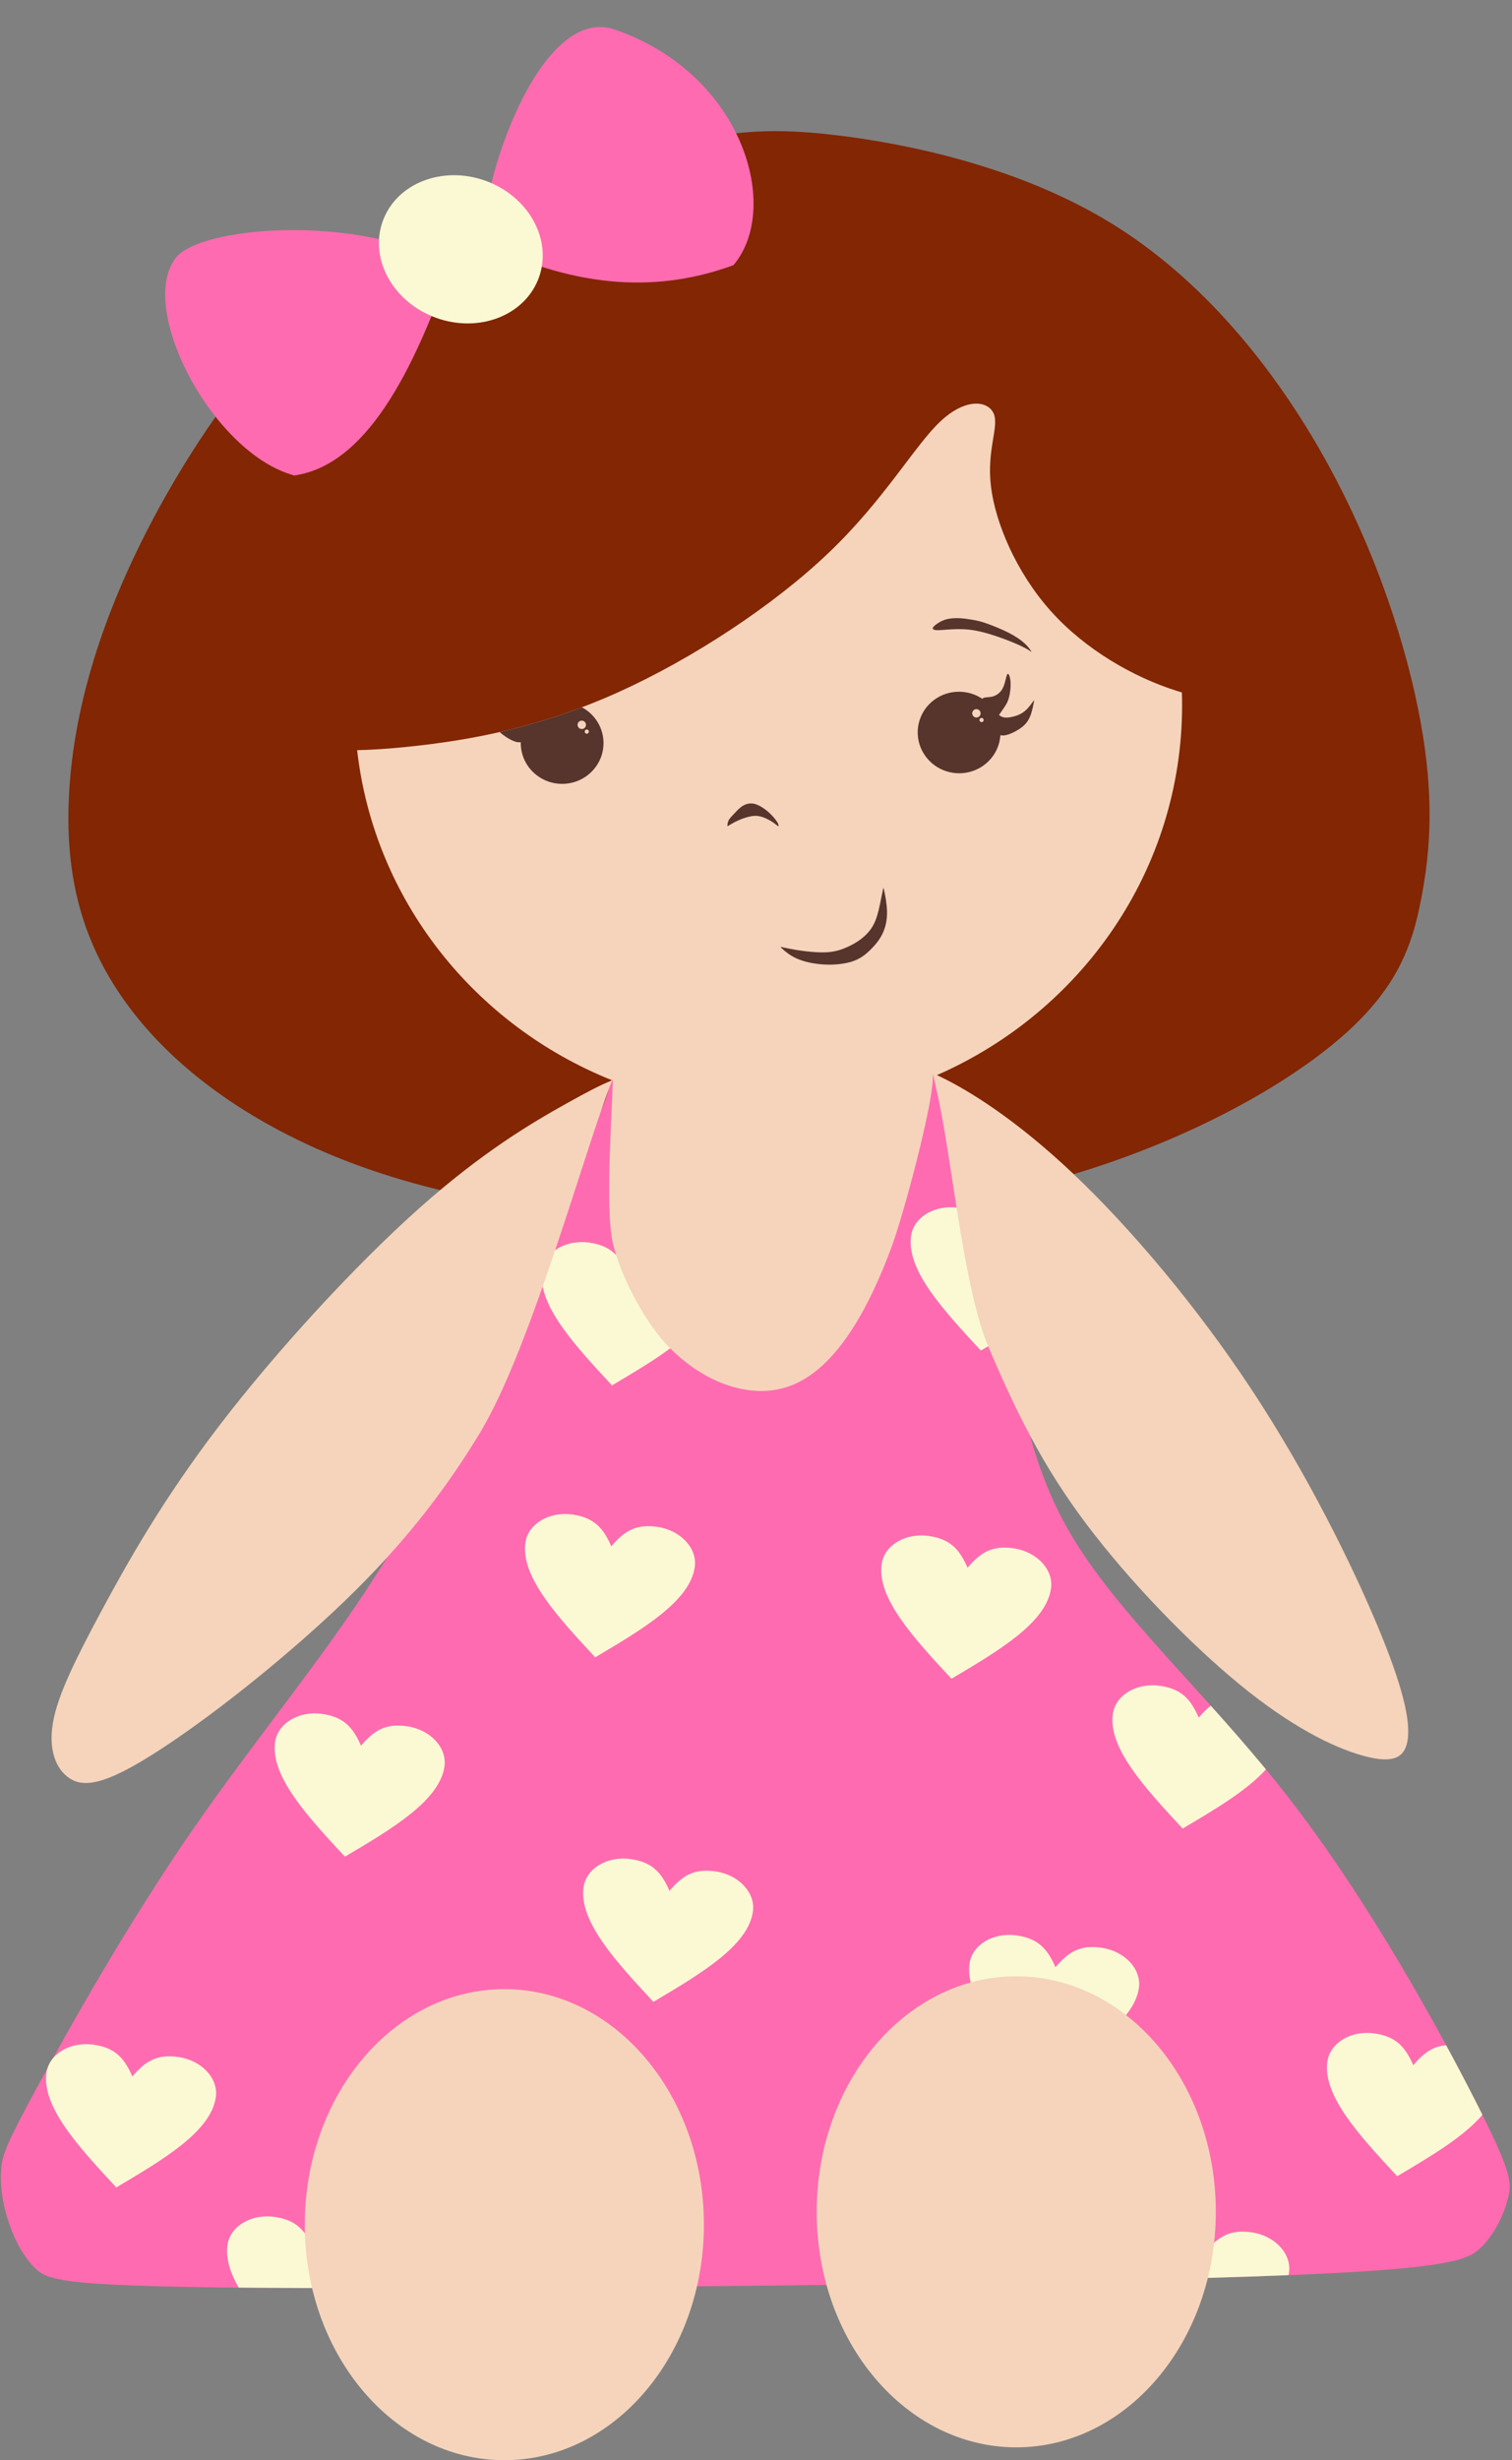 <?xml version="1.0" encoding="UTF-8"?><svg xmlns="http://www.w3.org/2000/svg" xmlns:xlink="http://www.w3.org/1999/xlink" clip-rule="evenodd" fill-rule="evenodd" height="41906.2" image-rendering="optimizeQuality" preserveAspectRatio="xMidYMid meet" shape-rendering="geometricPrecision" text-rendering="geometricPrecision" version="1.0" viewBox="1973.7 -183.3 25776.8 41906.2" width="25776.8" zoomAndPan="magnify"><rect x="1973.7" y="-183.3" width="25776.8" height="41906.2" fill="#808080" stroke="none"/><g><g><g id="change1_1"><path d="M13114.6 2328.39c-1261.52,255.19 -3189.45,663.98 -4828.52,1828.13 -1639.07,1164.13 -2989.28,3083.6 -3846.81,4778.11 -857.54,1694.49 -1222.39,3164.05 -1288.72,4414.05 -66.33,1250.01 165.91,2280.52 754.95,3227.56 589.01,947.03 1534.82,1810.61 2828.82,2496.44 1293.97,685.8 2936.13,1193.85 5157.79,1411.6 2221.67,217.72 5022.84,145.14 7391.23,-402.77 2368.37,-547.93 4303.94,-1571.23 5402.35,-2467.48 1098.39,-896.27 1359.66,-1665.5 1519.32,-2500.06 159.64,-834.56 217.68,-1734.4 -12.73,-3000.14 -230.42,-1265.75 -749.27,-2897.37 -1623.74,-4468.5 -874.48,-1571.14 -2104.54,-3081.82 -3664.17,-4034.3 -1559.66,-952.48 -3448.89,-1346.77 -4691.05,-1493.11 -1242.15,-146.36 -1837.21,-44.75 -3098.72,210.47z" fill="#822604"/></g><g id="change2_1"><path d="M10216.81 3956.94c-73.89,-952.08 958.55,-4140.28 2275.61,-3623.58 2155.38,765.5 2806.07,3030.13 1985.13,3999.81 -1231.29,453.22 -2618.47,429.07 -4260.74,-376.23zm-561.75 392.46c-1499.96,-907.31 -4392.94,-694.15 -4718.84,-90.31 -585.21,893.23 684.37,3287.07 2054.26,3656.66 1334.88,-189.18 2124.98,-2074.12 2664.58,-3566.35zm2469.49 14577.7c-315.87,599.25 -858.4,1670.31 -1436.05,2995.77 -577.68,1325.46 -1190.43,2905.28 -2123.82,4434.64 -933.4,1529.35 -2187.4,3008.21 -3307.89,4629.1 -1120.48,1620.89 -2107.42,3383.79 -2637.19,4359.59 -529.77,975.81 -602.33,1164.48 -624.12,1403.93 -21.77,239.51 7.26,529.78 101.61,841.83 94.35,312.04 253.99,645.88 478.96,863.59 224.96,217.71 515.27,319.3 4477.57,333.81 3962.29,14.51 11596.65,-58.04 15587.99,-174.15 3991.32,-116.12 4339.69,-275.76 4586.43,-522.51 246.73,-246.73 391.85,-580.57 457.17,-841.81 65.32,-261.25 50.8,-449.95 -555.86,-1642.66 -606.69,-1192.71 -1805.55,-3389.49 -3181.44,-5162.78 -1375.94,-1773.25 -2928.95,-3123.06 -3748.99,-4545.41 -820.04,-1422.37 -907.1,-2917.33 -1166.59,-4138.6 -259.5,-1221.27 -604.14,-2190.7 -854.5,-2807.55 -250.37,-616.86 -201.22,-862.93 -298.92,-843.97 -97.71,18.93 -429.49,324.65 -485.73,894.33 -56.24,569.68 -42.16,1385.06 -374.38,2181.01 -332.23,795.95 -1010.78,1572.44 -1882.71,1600.44 -871.93,27.97 -1937.27,-692.56 -2385.11,-1509.75 -447.83,-817.19 -301.09,-1731.05 -197.31,-2281 103.78,-549.95 39.36,-788.3 -88.93,-817.58 -128.3,-29.27 -24.33,150.47 -340.19,749.73z" fill="#ff6bb0"/></g><g id="change3_1"><path d="M19967.4 33325.36c222.7,-264.63 424.26,-383.84 785.14,-331.4 398.41,57.92 683.88,365.49 637.22,686.58 -84.54,581.72 -890.82,1058.56 -1697.08,1535.37 -637.21,-686.57 -1274.43,-1373.17 -1189.89,-1954.89 46.66,-321.07 407.86,-534.71 806.27,-476.81 360.89,52.44 520.18,224.08 658.34,541.15zm-7571.97 -7169.06c222.69,-264.63 424.25,-383.84 785.14,-331.4 398.41,57.9 683.88,365.48 637.2,686.58 -84.52,581.71 -890.79,1058.55 -1697.06,1535.36 -637.22,-686.57 -1274.43,-1373.17 -1189.89,-1954.88 46.65,-321.1 407.86,-534.71 806.27,-476.81 360.87,52.44 520.17,224.08 658.34,541.15zm-8164.73 9030c222.68,-264.63 424.25,-383.83 785.12,-331.39 398.41,57.9 683.88,365.48 637.22,686.57 -84.54,581.72 -890.81,1058.56 -1697.06,1535.38 -637.23,-686.58 -1274.44,-1373.17 -1189.91,-1954.9 46.66,-321.08 407.86,-534.7 806.27,-476.81 360.89,52.44 520.19,224.08 658.36,541.15zm3897.62 -5633.75c222.71,-264.63 424.26,-383.83 785.14,-331.39 398.41,57.89 683.88,365.49 637.22,686.56 -84.53,581.75 -890.81,1058.58 -1697.08,1535.38 -637.21,-686.57 -1274.43,-1373.17 -1189.89,-1954.88 46.66,-321.09 407.86,-534.71 806.27,-476.82 360.89,52.44 520.18,224.1 658.34,541.15zm5258.97 2472.46c222.68,-264.62 424.24,-383.83 785.13,-331.39 398.42,57.89 683.87,365.48 637.21,686.57 -84.53,581.72 -890.8,1058.56 -1697.06,1535.37 -637.22,-686.57 -1274.44,-1373.17 -1189.91,-1954.88 46.66,-321.1 407.87,-534.71 806.28,-476.81 360.88,52.44 520.17,224.08 658.35,541.14zm5081.6 -5503.54c222.69,-264.64 424.26,-383.83 785.14,-331.39 398.41,57.88 683.87,365.48 637.22,686.56 -84.54,581.72 -890.81,1058.56 -1697.09,1535.37 -637.21,-686.57 -1274.42,-1373.17 -1189.88,-1954.88 46.65,-321.1 407.86,-534.71 806.26,-476.82 360.89,52.44 520.19,224.09 658.35,541.16zm8777.02 9318.25c-36.2,-72.71 -74.93,-149.66 -116.56,-231.5 -138.07,-271.43 -306.9,-594.99 -501.43,-953.62 -229.39,19.06 -388.59,136.61 -560.36,340.7 -138.16,-317.04 -297.45,-488.69 -658.32,-541.15 -398.4,-57.88 -759.62,155.74 -806.28,476.82 -84.54,581.73 552.67,1268.33 1189.88,1954.89 568.9,-336.42 1137.71,-672.88 1453.07,-1046.14zm-3690.35 -5883.99c-312.28,-378.4 -629.09,-738.05 -940.36,-1084.54 -69.9,53.16 -136.5,120.87 -205.14,202.4 -138.15,-317.06 -297.45,-488.67 -658.31,-541.14 -398.42,-57.88 -759.63,155.74 -806.29,476.82 -84.54,581.74 552.67,1268.34 1189.87,1954.9 549.68,-325.06 1099.23,-650.15 1420.23,-1008.44zm-4379.44 -7422.48c-45.88,-266.57 -91.31,-524.78 -143.79,-771.81 -94.49,-444.68 -211.83,-853.03 -334.94,-1222.41 -97.91,-76.17 -220.67,-125 -385.48,-148.96 -398.41,-57.88 -759.62,155.74 -806.28,476.84 -84.55,581.72 552.7,1268.31 1189.89,1954.88 162.16,-95.89 324.3,-191.79 480.6,-288.54zm-13133.73 16249.8c307.4,2.86 643.43,4.97 1011.24,6.31 473.85,1.75 1000.69,2.21 1567.07,1.54 61.41,-101.99 102.37,-206.93 118.16,-315.55 46.65,-321.12 -238.81,-628.69 -637.21,-686.58 -360.9,-52.44 -562.45,66.74 -785.15,331.37 -138.17,-317.05 -297.46,-488.68 -658.34,-541.15 -398.42,-57.88 -759.61,155.74 -806.26,476.82 -33.19,228.37 44.9,472.9 190.49,727.24zm15116.51 -130.21c533.61,-11.94 1031.61,-24.51 1482.71,-37.63 484.81,-14.11 915.46,-28.85 1299.12,-44.32 2.98,-14.32 5.65,-28.69 7.75,-43.15 46.66,-321.09 -238.79,-628.66 -637.19,-686.56 -360.89,-52.45 -562.44,66.75 -785.14,331.36 -138.18,-317.04 -297.46,-488.68 -658.35,-541.14 -398.41,-57.88 -759.6,155.75 -806.26,476.8 -25.17,173.18 13.66,355.66 97.36,544.64zm-7313.82 -16266.94c-417.86,-257.58 -791.33,-615.62 -1031.27,-1002.49 -44.24,41.04 -87.89,88.09 -132.38,140.94 -138.16,-317.04 -297.47,-488.68 -658.33,-541.14 -398.43,-57.87 -759.59,155.74 -806.27,476.83 -84.54,581.73 552.68,1268.32 1189.9,1954.89 560.15,-331.29 1120.23,-662.59 1438.35,-1029.03zm-3594.83 -19490.14c735.37,264.61 1143.41,1001.89 911.37,1646.77 -232.04,644.88 -1016.29,953.15 -1751.66,688.56 -735.37,-264.6 -1143.41,-1001.88 -911.38,-1646.77 232.04,-644.88 1016.28,-953.15 1751.67,-688.56z" fill="#faf9d4"/></g><g id="change4_1"><path d="M22122.68 11611.41c2.23,71.31 3.71,142.82 3.71,214.67 0,2809.88 -1716.5,5227.14 -4179.41,6303.77l25.75 12.03c521.53,246.24 1335.77,755.56 2307.6,1677.28 971.85,921.7 2101.29,2255.78 3042.12,3684.3 940.81,1428.53 1693.04,2951.53 2131.64,3998.38 438.57,1046.81 563.58,1617.45 518.6,1942.93 -45.03,325.5 -259.96,405.79 -710.22,291.78 -450.23,-114.02 -1135.72,-422.33 -1990.84,-1095.54 -855.12,-673.18 -1879.83,-1711.24 -2637.23,-2681.6 -757.42,-970.35 -1247.51,-1873 -1809.77,-3200.05 -443.22,-1046.04 -633.43,-3341.33 -889.92,-4394.45 -14.06,-57.76 -41.36,-205.69 -55.8,-254.99 -0.33,27.98 -1.03,56.06 -2.11,84.29 -20.74,533.43 -501.02,2309.95 -695.19,2840.55 -194.18,530.6 -419.14,1016.81 -673.13,1412.3 -254.02,395.52 -537.04,700.33 -852.71,878.13 -315.68,177.79 -664.02,228.56 -1048.64,148.76 -384.61,-79.85 -805.51,-290.31 -1208.29,-689.44 -402.76,-399.14 -836.51,-1195.54 -977.09,-1792.48 -140.59,-596.95 -1.87,-2367.9 -1.31,-2795.64l-9.08 22.53c-453.18,1121.65 -1374.54,4545.64 -2252.38,5999.45 -877.92,1453.82 -1848.02,2478.1 -2886.94,3403.92 -1038.89,925.78 -2146.58,1753.14 -2860.22,2180.01 -713.61,426.86 -1033.17,453.32 -1258.67,301.2 -225.55,-152.09 -357,-482.73 -276.01,-946.3 80.97,-463.57 374.47,-1060.04 824.72,-1897.61 450.2,-837.62 1057.19,-1916.22 2023.06,-3175.5 965.82,-1259.3 2290.54,-2699.23 3374.59,-3667.73 1084.06,-968.54 1927.51,-1465.68 2532.53,-1803.5 331.75,-185.27 591.8,-322.61 779.32,-393.94 -2344.78,-935.33 -4059.59,-3069.32 -4349.05,-5624.11 273.67,-5.18 563.86,-27.26 855.5,-56.96 1139.36,-116.14 2300.47,-348.39 3577.71,-921.67 1277.2,-573.28 2670.52,-1487.68 3617.59,-2394.79 947.01,-907.12 1447.74,-1807 1890.42,-2224.27 442.66,-417.28 827.28,-351.96 914.37,-126.97 87.1,224.95 -123.37,609.57 -50.79,1226.42 72.56,616.85 428.15,1465.9 1018.55,2126.21 590.38,660.27 1415.55,1131.79 2155.75,1364.04 27.22,8.52 54.3,16.69 81.27,24.59zm-11550.93 22087.32c1878.99,0 3402.2,1796.26 3402.2,4012.08 0,2215.82 -1523.21,4012.08 -3402.2,4012.08 -1879,0 -3402.21,-1796.26 -3402.21,-4012.08 0,-2215.82 1523.21,-4012.08 3402.21,-4012.08zm8727.35 -218.85c1878.99,0 3402.2,1796.26 3402.2,4012.08 0,2215.81 -1523.21,4012.07 -3402.2,4012.07 -1879,0 -3402.22,-1796.26 -3402.22,-4012.07 0,-2215.82 1523.22,-4012.08 3402.22,-4012.08z" fill="#f5d4bb"/></g><g id="change5_1"><path d="M15314.61 15952.04c-42.25,-9.19 -42.25,-9.19 -1.84,27.55 40.39,36.73 121.21,110.18 246.1,165.29 124.88,55.1 293.87,91.83 466.51,101.02 172.64,9.17 348.96,-9.19 481.21,-53.28 132.22,-44.07 220.39,-113.86 303.03,-194.67 82.65,-80.81 159.8,-172.65 211.22,-281.01 51.44,-108.35 77.13,-233.25 75.29,-367.33 -1.84,-134.06 -31.2,-277.33 -45.89,-348.95 -14.71,-71.63 -14.71,-71.63 -20.22,-45.92 -5.5,25.72 -16.53,77.13 -36.74,178.15 -20.2,101.01 -49.59,251.62 -95.51,365.51 -45.91,113.86 -108.34,190.99 -174.48,253.44 -66.12,62.46 -135.9,110.2 -222.21,156.11 -86.34,45.93 -189.19,89.99 -297.55,112.04 -108.36,22.03 -222.23,22.03 -336.1,14.69 -113.88,-7.35 -227.74,-22.04 -326.91,-38.58 -99.19,-16.52 -183.68,-34.89 -225.91,-44.06zm-939.43 -2076.34c-0.93,17.45 -0.93,17.45 27.55,0 28.46,-17.45 85.38,-52.35 157.02,-84.49 71.63,-32.16 157.95,-61.52 229.58,-72.55 71.64,-11.01 128.56,-3.68 187.34,16.53 58.77,20.2 119.37,53.26 164.38,82.65 45,29.39 74.39,55.1 89.08,66.12 14.69,11.03 14.69,7.35 15.62,-1.84 0.92,-9.18 2.75,-23.87 -22.97,-64.28 -25.72,-40.41 -78.97,-106.52 -142.33,-163.46 -63.37,-56.94 -136.83,-104.69 -197.44,-129.47 -60.62,-24.8 -108.38,-26.64 -152.45,-18.37 -44.09,8.26 -84.49,26.61 -124.89,57.84 -40.41,31.22 -80.81,75.31 -118.46,114.8 -37.66,39.48 -72.55,74.37 -90.92,109.27 -18.36,34.9 -20.2,69.8 -21.11,87.25zm4414.84 -3440.76c102.87,35.81 254.38,96.41 374.68,157.49 120.31,61.05 209.38,122.59 270.92,178.16 61.51,55.55 95.51,105.13 112.48,129.94 16.99,24.78 16.99,24.78 -6.42,9.17 -23.42,-15.61 -70.25,-46.82 -169.43,-93.19 -99.18,-46.38 -250.7,-107.92 -404.98,-160.26 -154.29,-52.34 -311.31,-95.52 -459.15,-112.95 -147.87,-17.46 -286.54,-9.19 -383.88,-2.31 -97.33,6.89 -153.36,12.4 -191.01,9.19 -37.65,-3.21 -56.94,-15.16 -57.4,-31.23 -0.45,-16.07 17.92,-36.26 54.19,-63.83 36.28,-27.54 90.47,-62.43 157.96,-83.54 67.5,-21.13 148.3,-28.48 232.33,-25.27 84.03,3.21 171.27,16.99 241.98,29.38 70.71,12.4 124.89,23.42 227.73,59.25zm-405.17 1167.28c-388.02,-33.95 -729.66,248.19 -763.04,630.15 -33.42,381.95 254.06,719.1 642.08,753.04 388.04,33.91 729.67,-248.23 763.08,-630.18 0.44,-5.08 0.78,-10.14 1.13,-15.2 41.54,9.35 81.84,3.67 125.47,-9.69 44.54,-13.61 92.52,-35.21 142.88,-63.07 50.38,-27.86 103.12,-61.98 146.63,-106.11 43.5,-44.15 77.74,-98.27 103.43,-170.69 25.7,-72.44 42.83,-163.14 51.4,-208.46 8.6,-45.34 8.6,-45.34 -11.37,-17.59 -19.93,27.77 -59.81,83.25 -101.42,126.65 -41.57,43.4 -84.86,74.61 -138.58,98.5 -53.73,23.86 -117.82,40.38 -167.28,47.11 -49.45,6.74 -84.22,3.72 -111.1,-5.08 -26.88,-8.8 -45.89,-23.37 -55.45,-29.75 -9.59,-6.36 -9.75,-4.53 5.97,-26.22 15.71,-21.65 47.31,-66.84 77,-111.24 29.7,-44.44 57.49,-88.07 77.78,-161.89 20.27,-73.82 33.06,-177.81 29.05,-258.35 -4.04,-80.55 -24.85,-137.67 -40.53,-148.26 -15.64,-10.58 -26.17,25.35 -40.36,82.21 -14.18,56.81 -32.02,134.53 -72.23,193.7 -40.22,59.16 -102.74,99.78 -174.76,113.65 -65.02,12.51 -137.72,3.21 -152.83,35.78 -96.9,-65.47 -211.66,-108.1 -336.95,-119.01zm165.89 345.48c-10.81,38.06 11.28,77.69 49.35,88.47 38.04,10.81 77.65,-11.28 88.47,-49.31 10.8,-38.08 -11.29,-77.68 -49.34,-88.5 -38.04,-10.79 -77.68,11.28 -88.48,49.34zm122.43 123.57c-5.4,19.01 5.67,38.84 24.65,44.24 19.06,5.4 38.87,-5.66 44.27,-24.69 5.41,-19.01 -5.65,-38.83 -24.67,-44.23 -19.02,-5.41 -38.83,5.65 -44.25,24.68zm-8179.7 215.18c455.64,-103.65 920.93,-239.94 1401.33,-421.83 219.08,117.78 367.68,346.64 367.68,609.67 0,383.4 -315.76,694.23 -705.28,694.23 -389.48,0 -705.25,-310.83 -705.25,-694.23 0,-5.11 0.08,-10.18 0.2,-15.26 -42.19,5.7 -81.86,-3.44 -124.16,-20.56 -43.19,-17.44 -89.08,-43.15 -136.87,-75.29 -32.97,-22.21 -66.83,-47.47 -97.65,-76.73zm1398.47 -195.04c39.57,0 71.65,32.06 71.65,71.62 0,39.54 -32.08,71.64 -71.65,71.64 -39.55,0 -71.64,-32.1 -71.64,-71.64 0,-39.56 32.09,-71.62 71.64,-71.62zm85.4 151.52c19.78,0 35.83,16.03 35.83,35.83 0,19.77 -16.05,35.81 -35.83,35.81 -19.76,0 -35.8,-16.04 -35.8,-35.81 0,-19.8 16.04,-35.83 35.8,-35.83z" fill="#57342c"/></g></g></g></svg>